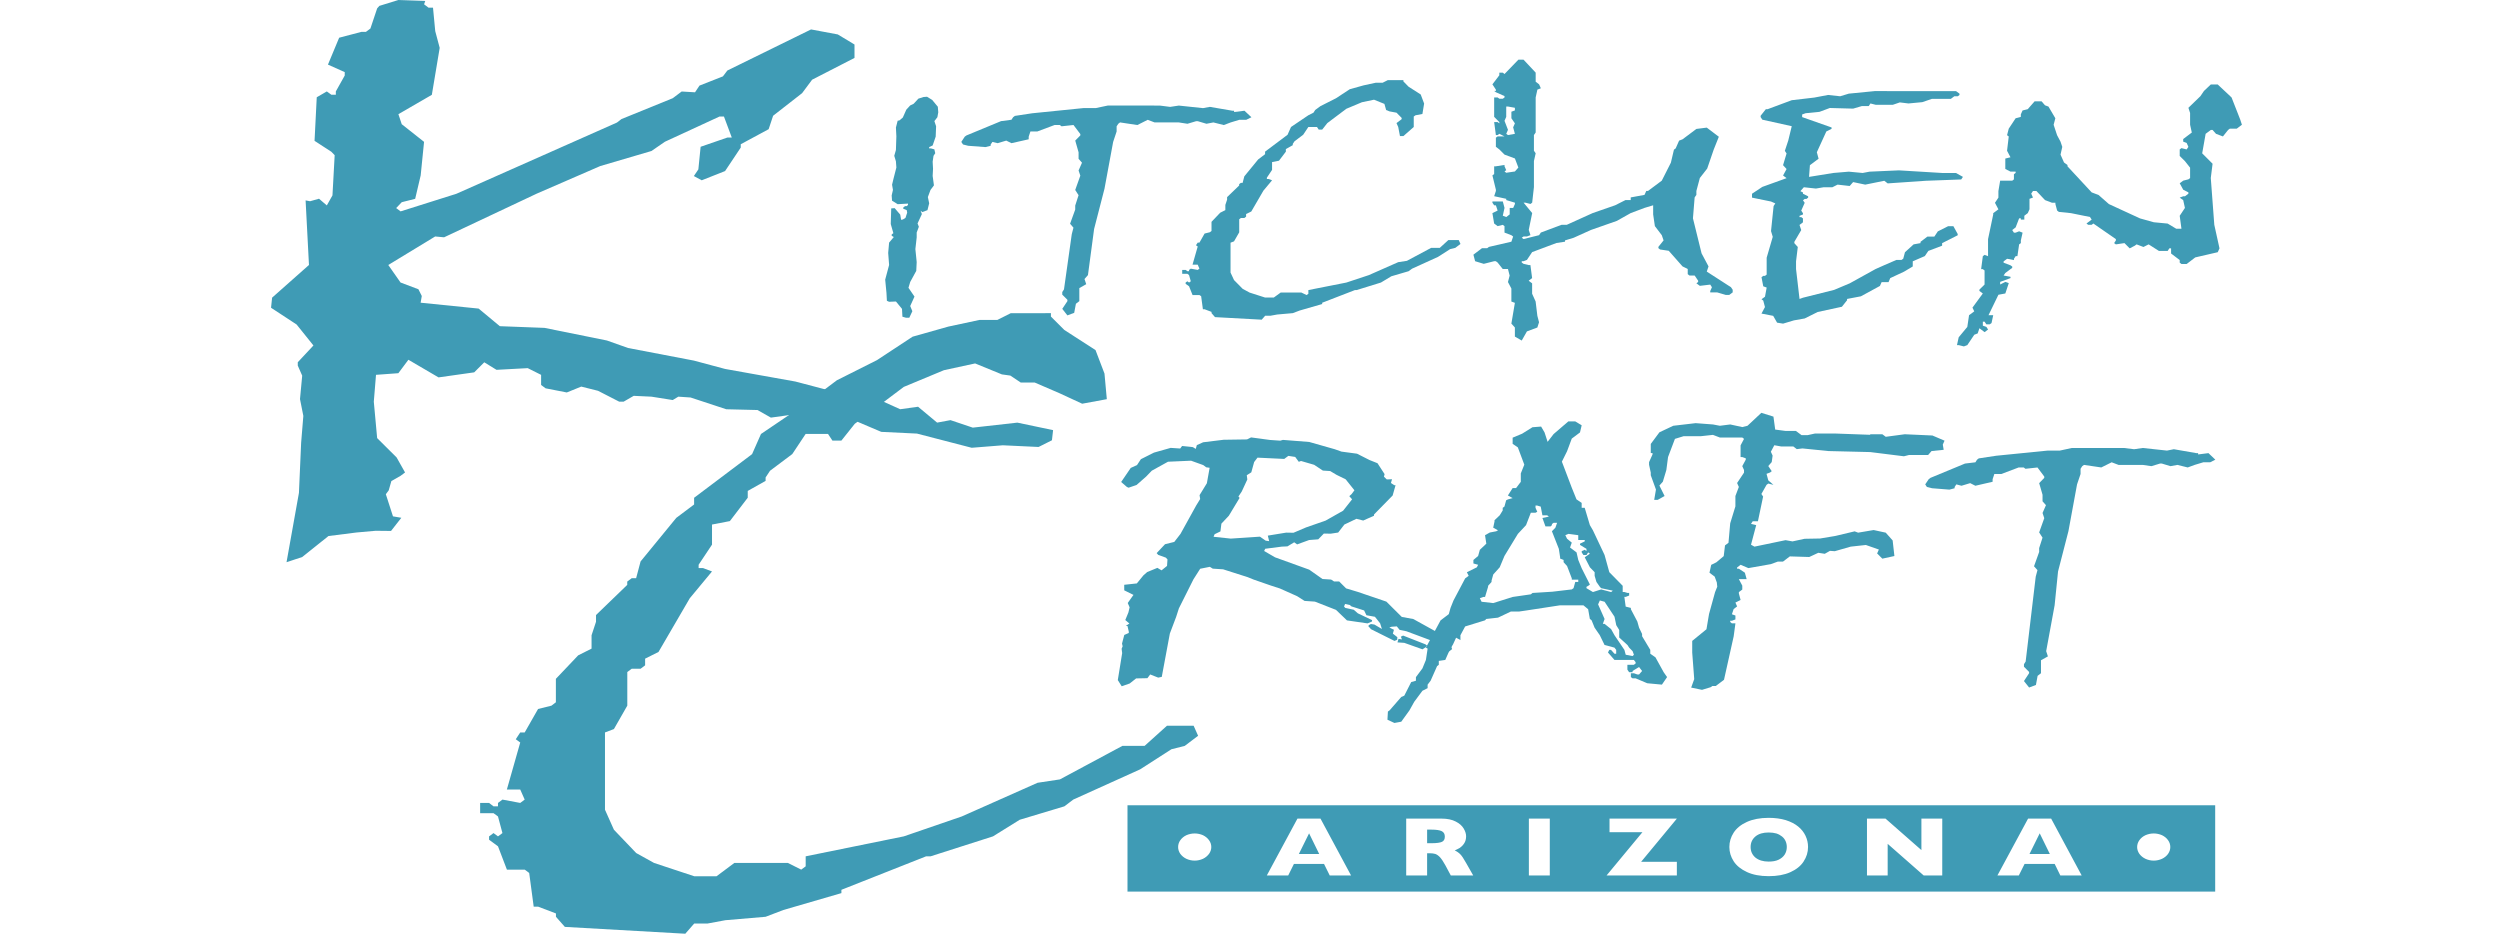 <svg height="62" viewBox="0 0 166 62" width="166" xmlns="http://www.w3.org/2000/svg"><g fill="#3f9bb5" fill-rule="evenodd" transform="translate(18)"><path d="m8.452 0-1.262.39-.146.165-.449 1.34-.296.22h-.296l-1.484.39-.743 1.785 1.114.498v.227l-.591 1.056v.218h-.299l-.299-.218-.669.387-.146 2.894 1.114.724.222.227-.146 2.67-.375.667-.519-.445-.591.167-.299-.055.224 4.287-2.448 2.17-.07.671 1.698 1.114 1.116 1.391-1.04 1.114v.222l.294.667-.146 1.556.222 1.118-.146 1.781-.146 3.328-.824 4.605 1.044-.347 1.74-1.391 1.855-.235 1.277-.114 1.023.011.684-.874-.555-.095-.474-1.469.191-.256.176-.618.61-.347.299-.224-.561-.997-1.292-1.285-.222-2.418.146-1.783 1.484-.108.667-.893 2.001 1.171 2.369-.335.667-.667.813.5 2.073-.112.889.445v.673l.299.222 1.406.275.961-.39 1.112.279 1.408.722h.294l.669-.387 1.181.055 1.41.224.371-.224.815.055 2.369.781 2.073.051.891.504 1.184-.165 1.997.724 2.445-.337 1.702.724 2.371.114 3.633.942 2.071-.165 2.371.112.887-.445.076-.673-2.371-.498-2.962.332-1.48-.498-.887.165-1.266-1.054-1.186.165-2.221-1.001-1.778-.059-2.96-.779-4.668-.836-2.073-.555-4.368-.836-1.406-.498-4.146-.838-2.964-.112-1.408-1.169-3.851-.39.076-.445-.222-.447-1.188-.449-.815-1.164 3.114-1.893.593.055 6.144-2.896 4.222-1.834 3.404-1.001.891-.614 3.627-1.675h.294l.521 1.397h-.296l-1.774.612-.15 1.501-.299.443.521.282 1.552-.614 1.04-1.56v-.22l1.853-1.001.296-.891 1.925-1.501.665-.893 2.814-1.446v-.891l-1.109-.669-1.776-.332-5.556 2.727-.296.39-1.556.612-.296.445-.887-.053-.591.445-3.409 1.387-.296.229-10.662 4.73-3.705 1.169-.294-.22.371-.39.891-.224.366-1.556.224-2.227-1.482-1.171-.222-.667 2.221-1.285.521-3.117-.296-1.112-.148-1.556h-.296l-.296-.224.076-.224z"/><path d="m43.555 6.424.343.212.373.451.03.371-.059.326-.199.256.114.347-.028.686-.201.586-.231.108v.087h.114l.231.064.057.256-.114.174-.057.387.025.476-.025.47.085.627-.229.307-.174.47.087.417-.114.453-.343.127-.114-.091.087.22-.288.627.087.218-.144.385v.324l-.087.775.087.862-.028.584-.402.737-.116.387.4.584-.284.627.142.345-.201.43h-.229l-.229-.066-.028-.521-.402-.489-.455.019-.146-.066-.028-.521-.085-.883.26-.974-.061-.8.061-.686.311-.368-.14-.085v-.089l.112-.083-.174-.608.032-1.037.227-.019.373.434.057.343.114-.021.174-.106.114-.347-.03-.169-.229-.091v-.083l.114-.091h.114l.085-.083v-.087l-.686.04-.373-.233-.025-.347.085-.366-.059-.347.087-.366.199-.777-.03-.409-.11-.368.11-.385.03-.908-.03-.584.116-.453.116-.019.227-.193.231-.521.256-.279.231-.112.315-.341.343-.108z"/><path d="m59.011 7.01.688.087.574-.087 1.605.169.459-.083 1.493.256h.114v.087l.688-.087.462.434-.345.169h-.459l-.572.174-.459.174-.69-.174-.459.089-.576-.171h-.112l-.574.171-.574-.089h-1.607l-.459-.174-.688.347-1.15-.174-.114.089-.112.171v.343l-.231.694-.574 3.104-.69 2.676-.409 3.062-.229.26.114.343-.457.26v.866l-.227.174-.114.603-.451.169-.341-.434.341-.512v-.091l-.341-.339v-.174l.114-.176.517-3.667.112-.432-.224-.26.341-.942v-.265l.222-.688-.222-.347.339-.951-.116-.343.227-.517-.227-.26v-.43l-.222-.779.339-.343v-.089l-.455-.603-.794.087-.114-.087h-.345l-1.148.43h-.459l-.114.345v.174l-1.145.258-.345-.171-.574.171-.345-.083-.116.169v.087l-.345.087-1.148-.087-.343-.087-.114-.169.229-.349.116-.083 2.295-.949.69-.091.112-.169.114-.087 1.15-.174 3.426-.347h.805l.802-.169z"/><path d="m75.185 5.322v.083l.343.351.807.517.227.603-.114.692-.459.087-.116.083v.694l-.686.603h-.229l-.116-.603-.114-.26.343-.26v-.083l-.343-.347-.459-.085-.229-.091-.114-.407-.69-.279-.805.169-1.033.434-1.262.949-.343.434h-.229l-.116-.174h-.572l-.345.517-.574.432-.116.174v.085l-.459.256v.174l-.457.601-.459.091v.519l-.345.517v.087h.116l.229.087-.574.686-.805 1.385-.345.169v.174l-.114.087h-.231l-.112.087v.866l-.345.601-.231.087v1.984l.231.498.574.582.457.248 1.035.332h.574l.457-.332h1.378l.343.167.119-.085v-.248l2.522-.498 1.495-.495 1.95-.86.574-.087 1.607-.86h.576l.572-.521h.688l.116.26-.345.26-.343.083-.807.517-1.719.781-.231.169-1.148.337-.688.415-1.609.498h-.112l-2.181.843v.087l-1.493.43-.459.174-1.033.091-.459.083h-.343l-.229.26-3.1-.169-.231-.265v-.083l-.459-.174h-.114l-.116-.866-.112-.078h-.459l-.231-.58-.229-.167v-.083l.116-.083.112.083.116-.083-.116-.413-.112-.087h-.343v-.256h.227l.116.087h.112v-.087l.116-.083.459.083.114-.083-.114-.265h-.345l.345-1.207-.116-.083.116-.174h.114l.343-.603.345-.085.114-.087v-.606l.574-.603.345-.174v-.347l.116-.347v-.169l.802-.773v-.091l.112-.083h.116l.114-.434.919-1.122.459-.347v-.171l1.493-1.12.229-.517 1.15-.777.343-.174.112-.176.347-.256 1.031-.521.919-.603.919-.256.805-.174h.457l.345-.174z"/><path d="m82.819 3.964-.919.951-.114-.091h-.231v.174l-.459.603.231.349v.087h-.114l.114.087.574.256v.091l-.114.083h-.231l-.112-.083h-.231v1.289l.343.347v.083l-.112-.083h-.231l.114.86h.116l.112-.083.345.174h-.457l-.116.083v.606l.229.174.345.345.69.256.229.603-.229.26-.576.087-.114-.087.114-.087-.114-.256v-.091l-.574.091h-.114v.517l-.116.087.231.951v.083l-.114.347.802.174v.083l.576.174v.087l-.116.26h-.231v.432l-.229.174-.229-.087.114-.519-.114-.43h-.69v.083l.116.174h.114l.116.349-.347.169.116.69.231.174.343-.085.114.085v.43l.457.174.116.087-.116.343-1.491.345-.114.085h-.345l-.572.432.114.434.574.174.688-.174h.114l.116.087.343.432h.345l.112.434-.112.43.227.43v.864l.233.087-.233 1.38.233.258v.603l.455.263.345-.608.692-.258.112-.349-.112-.43-.114-.946-.233-.517v-.69l-.229-.174.229-.174-.114-.866h-.114l-.343-.083-.119-.087v-.087h.119l.227-.087.345-.517 1.609-.603.574-.089v-.085l.572-.174 1.15-.519 1.721-.603.919-.517.917-.345.574-.174v.606l.114.777.459.603.119.345-.345.43v.085l.112.089.576.087.915 1.037.345.171v.343l.116.091h.343l.233.343v.087l-.116.087.229.169.69-.083.112.174-.112.256v.087h.457l.574.169h.231l.229-.169v-.174l-.114-.169-1.607-1.037.116-.345-.462-.868-.572-2.325.112-1.387.116-.169v-.26l.229-.86.489-.627.43-1.253.343-.86-.802-.606-.688.087-.921.69-.227.087-.229.517-.114.085-.203.862-.603 1.192-.917.686h-.114l-.116.26-.917.169v.174h-.345l-.688.347-1.493.519-1.721.779h-.345l-1.376.514-.116.174-1.031.256-.119-.085.119-.085h.227l.231-.087-.114-.347.229-1.12-.572-.692h.114l.343.087.114-.087.116-1.033v-1.728l.116-.517-.116-.169v-1.042l.116-.169v-2.071-.256l.114-.521.229-.087-.116-.263-.227-.174v-.603l-.805-.86zm-.805 3.11h.116l.459.083v.174l-.233.087v.434l.233.339-.116.265.116.43-.459.083-.116-.083.116-.265-.231-.599.114-.26z"/><path d="m111.879 6.05.231.169v.087l-.114.087h-.231l-.231.174h-1.262l-.631.216-.917.087-.576-.07-.459.157h-1.148l-.343-.087-.114.174h-.459l-.576.169-1.548-.042-.688.256-.919.091-.231.083v.174l1.954.688v.091l-.347.174-.631 1.38.116.43-.576.43-.057.777 1.607-.26 1.033-.087.919.087.457-.087 1.952-.087 2.869.174h.919l.462.26-.116.171-2.352.087-2.528.174-.227-.174-1.264.256-.805-.169-.227.26-.805-.091-.345.174h-.576l-.517.087-.802-.087-.229.26.171.087v.085l.345.171v.087l-.114.087h-.116l-.114.089.114.169-.229.517.114.174v.083l-.229.091v.083h.114l.114.087v.26l-.229.174.114.339-.457.783v.087l.229.256-.116.951v.512l.231 1.986.229-.083 2.069-.519 1.033-.434 1.719-.951.576-.256.802-.347h.343l.116-.083.114-.43.574-.521.459-.083v-.087l.457-.347h.462l.229-.345.688-.347h.345l.288.521v.083l-1.035.523v.169l-.915.347-.233.343-.802.347v.343l-.574.343-.921.43-.112.265h-.459l-.114.256-1.264.688-.917.174v.087l-.343.432-1.609.347-.862.43-.716.127-.72.216-.398-.064-.258-.453-.777-.15.231-.434-.114-.43-.116-.087.231-.169.112-.608-.227-.083-.116-.603.116-.091h.114l.112-.083v-1.12l.404-1.387-.114-.383.171-1.662.114-.174-.286-.127-1.262-.258v-.258l.686-.455 1.609-.58-.233-.176.233-.43-.233-.256.233-.777-.114-.174.227-.686.231-.951-1.952-.432-.114-.174v-.087l.345-.434h.114l1.607-.599 1.493-.174.917-.174.805.087.574-.174 1.721-.169z"/><path d="m128.796 5.61-.453.43-.233.343-.8.775.112.347v.777l.114.519-.572.43v.174l.229.085.116.263-.116.169-.345-.087-.116.087v.434l.347.343.343.434v.686l-.112.089-.345.087-.233.174.233.428.345.176v.087l-.231.174h-.114l-.233.087.233.169.114.517-.347.521.116.862h-.343l-.574-.345-.917-.087-.917-.256-2.066-.951-.686-.603-.459-.174-1.605-1.73v-.087l-.231-.169-.231-.521.116-.512-.116-.347-.229-.43-.229-.692.114-.432-.457-.777-.231-.085-.227-.263h-.462l-.457.521-.343.085-.116.258v.169l-.345.091-.457.692-.112.432.112.085-.112.949.227.432-.343.085v.692l.343.174h.343v.085l-.114.089v.343l-.112.087h-.802l-.116.69v.434l-.229.343.229.434-.345.256v.087l-.343 1.639v1.131l-.231-.089-.116.089-.112.86h.112l.116.087v.934l-.343.339v.087l.227.169-.688.938.119.248-.345.256-.116.777-.572.69-.114.519h.114l.345.087.227-.087.462-.688.227-.089.116-.343.343.258.231-.174-.114-.174-.233-.08v-.265h.116l.116.174h.229l.116-.085.112-.521h-.313l.658-1.357.459-.085.229-.686-.229-.083-.343.174v-.174l.686-.252v-.087l-.459-.083.116-.169.459-.343v-.083l-.116-.083-.459-.174v-.087l.233-.174.455.087v-.087l.114-.174h.116l.114-.781.114-.085v-.176l.116-.517-.231-.091-.231.091h-.114l-.112-.174.227-.176.231-.601h.114v.083h.231v-.256l.229-.174.114-.256v-.694l.231-.083-.116-.26.116-.174h.229l.572.603.459.174h.229v.087l.114.43.114.091.802.083 1.264.256.114.174-.345.26.114.085h.231l.112-.085 1.495 1.035v.089l-.116.176.116.085.57-.085.347.349.345-.18.112-.085.457.174.343-.174.688.438h.576l.112-.174h.116v.343l.572.434v.174l.116.089h.345l.572-.438 1.493-.345.116-.256-.345-1.565-.233-3.108.119-.946-.69-.69.229-1.296.343-.256h.119l.227.256.459.174.343-.43.116-.087h.459l.343-.26-.112-.343-.576-1.469-.917-.86z"/><path d="m75.165 42.202-.148.074.074.182-.229-.038-.072.235.455.03 1.209.43.243-.159.061-.083-.11-.091zm2.395 1.366.351-.066.508-.402-.256-.714-2.32-1.283-.766-.14-1.023-1.016-1.912-.65-.762-.229-.457-.457-.345-.004-.193-.125-.572-.036-.879-.62-2.274-.821-.72-.419.068-.148 1.101-.142.377-.017.449-.271.193.14.796-.29.608-.047.371-.383.459.008.493-.076.411-.531.8-.381.451.116.714-.318.006-.087 1.234-1.258.193-.682-.087-.004-.22-.146.074-.248-.349.013-.188-.182.042-.171-.47-.724-.531-.212-.83-.421-1.031-.138-.449-.159-1.69-.481-1.747-.138-.178.051-.686-.047-1.253-.169-.269.133-1.552.023-1.363.167-.417.188-.072.252-.195-.119-.714-.072-.125.165-.631-.042-1.112.315-.866.436-.258.392-.415.188-.637.934.379.328.114.051.529-.18.642-.565.371-.385 1.076-.595 1.531-.068.811.292.193.146.229.032-.184 1.027-.485.79.04.258-.258.419-1.048 1.895-.413.534-.614.152-.557.591.106.119.506.182.108.119-.03.43-.364.294-.277-.165-.678.279-.248.218-.438.536-.838.091.002.368.612.303-.381.538.125.288-.08.339-.207.504.271.233-.239.159.114.006.087.379-.002.083-.299.131-.15.574.042.178-.068.165.036.288-.29 1.793.26.409.531-.184.426-.337.749-.015.186-.248.531.21.237-.049.536-2.877.417-1.103.184-.57.965-1.925.449-.705.642-.127.193.121.688.044 1.632.521.392.159 1.152.4.591.191 1.145.512.495.315.686.047 1.402.548.728.699 1.368.199.294-.127.006-.089-.946-.453-.271-.237-.565-.123-.08-.093.068-.167.313.068.108.091.845.271.152.318.565.102.345.434.119.377-.498-.294-.229-.036-.116.059-.066.074.186.212 1.558.777.178-.074.013-.174-.299-.235.072-.256-.305-.15.148-.053.347-.023.186.231.453.093 1.569.586.108.091-.182.161.087.438-.123.078.11.095-.064.083.22.142zm-10.014-13.298.455.07.239.324.148-.055.872.254.578.383.487.032.415.248.612.301.582.728-.186.248-.155.142.186.21-.597.756-1.164.658-1.296.451-.832.354-.487-.008-1.22.199.089.368-.231-.034-.381-.265-1.937.129-1.141-.121.068-.169.387-.188.064-.514.495-.527.714-1.184-.078-.091.22-.332.371-.8-.036-.282.301-.193.188-.682.222-.292 1.776.085z"/><path d="m88.23 39.87.315.087.658.993.116.561.197.322v.498l.546.498.116.176.227.233.087.237-.087.087-.457-.087-.087-.32-.658-.974-.227-.409-.432-.347h-.114l.114-.324-.43-.97zm-2.09-4.421.656.087v.237.085h.43v.089l-.313.152v.083l.428.26v.064.087l-.114-.087-.201.087v.087l.114.174h.201l.114-.174.114.083-.343.241.343.665.315.326v.239l.119.407.227.324.085.091.775.165-.112.091-.663-.174-.544.174-.43-.256v-.091l.114-.064.114-.087-.544-1.078-.229-.557-.114-.5-.432-.324.116-.324-.313-.258-.116-.237zm-9.46 7.554.114.064-.114.754-.231.561-.432.58v.239l-.313.087-.459.904-.201.087-.773.887-.114.083-.03.54.462.216.455-.083.546-.756.315-.565.544-.733.345-.174v-.233l.199-.26.43-.97.114-.089v-.258l.43-.064.286-.648.231-.39.201-.438.288.159v-.324l.313-.582 1.319-.407.085-.091.777-.087.857-.407h.546l.457-.066 2.263-.347h1.548l.315.26.114.646.116.091.199.489.345.5.315.648.658.176.116.15v.256h-.116l-.227-.256h-.116l-.087.174.43.493h1.289l.116.15v.087l-.116.085h-.43v.324l.116.171h.227v-.083l.432-.263.201.263-.201.233h-.114l-.231-.083h-.199v.256l.112.083h.203l.773.326.974.091.343-.5-.227-.324-.546-.989-.343-.239v-.256l-.544-.906v-.15l-.201-.417-.114-.407-.43-.819v-.087l-.345-.087-.087-.644h.087l.231-.091v-.174h-.116l-.201-.061h-.112v-.411l-.889-.906-.315-1.141-.775-1.641-.201-.343-.343-1.148h-.201v-.326l-.343-.233-.315-.777-.656-1.728.343-.69.313-.841.546-.409.112-.474-.428-.26h-.457l-.978.841-.4.517-.201-.622-.229-.392-.574.044-.688.43-.629.263v.411l.345.233.43 1.148-.233.582v.557l-.313.415h-.229l-.315.493.315.174-.315.087-.116.059-.114.417-.114.083v.174l-.201.324-.343.324v.083l-.087.413.318.174-.116.064-.43.083-.315.178.085.563-.43.407-.114.409-.313.265v.233l.313.087-.085.169-.661.326.119.239-.233.169-.775 1.467-.199.498-.114.409-.546.415zm7.393-9.434.231.07.112.58h.318l.112.083-.43.091.201.559h.345l.085-.083v-.07l.114-.087h.231l-.114.326-.231.237.459 1.167.085.561v.085l.231.091v.15l.231.256.313.817v.087h.43v.15h-.199l-.114.415-.116.083-1.289.152-1.319.083-.112.091-1.205.174-1.292.407-.773-.087-.116-.237.231-.083h.114l.201-.673v-.064l.231-.26v-.087l.112-.407.43-.478.315-.754.891-1.465.542-.58.318-.824h.311l.116-.064-.116-.26v-.152z"/><path d="m99.757 27.663.116.86.688.091h.688l.373.279h.402l.487-.106h1.376l2.295.083v-.036h.805l.227.169 1.264-.169 1.834.083.805.343-.116.26.059.347-.805.083-.227.26h-1.264l-.343.087-2.238-.279-2.782-.068-1.721-.174-.373.047-.229-.176h-.802l-.462-.083-.229.432.116.256-.059.43-.229.263.229.343-.112.087-.233.087.116.434.343.299-.343-.087-.116.087-.343.608.116.169-.345 1.641h-.345l-.114.174.345.083-.345 1.3.229.127 2.066-.43.459.083.802-.174 1.031-.019 1.033-.174 1.262-.301.231.087 1.031-.174.802.174.459.517.116 1.035-.802.174-.345-.345.116-.26-.864-.303-1.004.11-1.061.303-.318-.023-.345.195-.43-.066-.601.279-1.289-.04-.457.347h-.345l-.459.167-1.491.263-.517-.22-.231.176v.085h.116l.398.263.119.43h-.517l.227.43v.26l-.227.169v.091l.114.43-.343.174.112.256-.229.174-.116.347.233.083v.26l-.233.087h-.112v.083l.112.091h.233l-.116.862-.642 2.884-.546.411h-.227l-.116.083-.572.174-.72-.15.203-.561-.133-1.762v-.777l.946-.773.171-1.014.4-1.45.146-.362-.03-.284-.142-.387-.345-.256.114-.523.343-.169.489-.411.085-.711.231-.174.114-1.294.345-1.124v-.688l.229-.603-.116-.26.459-.69v-.174l-.116-.256.233-.432v-.087l-.233-.085h-.112v-.777l.229-.43-.116-.091h-1.491l-.457-.174-.802.087h-1.145l-.578.178-.457 1.207-.112.86-.233.777-.229.256.345.694-.457.256h-.233l.116-.686-.345-.951v-.174l-.112-.519v-.174l.229-.512v-.091h-.116v-.606l.574-.773.919-.434 1.488-.174 1.15.087.457.087.69-.087.8.174.345-.087.919-.86z"/><path d="m123.017 29.745.688.083.574-.083 1.607.174.459-.091 1.491.26h.119v.087l.686-.087.457.434-.343.174h-.457l-.576.174-.457.169-.686-.169-.462.083-.574-.174h-.114l-.576.174-.574-.083h-1.607l-.457-.174-.69.343-1.148-.169-.116.083-.112.174v.347l-.233.688-.572 3.106-.69 2.676-.227 2.244-.561 3.049.114.347-.459.256v.862l-.224.174-.112.606-.453.169-.341-.43.341-.519v-.087l-.341-.343v-.169l.112-.176.669-5.636.116-.434-.229-.256.341-.951v-.256l.224-.694-.224-.347.339-.946-.114-.345.227-.519-.227-.256v-.434l-.224-.773.339-.349v-.087l-.451-.603-.798.087-.114-.087h-.343l-1.148.434h-.462l-.114.345v.169l-1.145.265-.345-.174-.576.174-.343-.091-.114.174v.083l-.345.091-1.15-.091-.343-.083-.114-.174.231-.343.114-.089 2.297-.951.688-.083.112-.174.114-.087 1.15-.174 3.426-.343h.805l.802-.174z"/><path d="m49.112 20.797-.889.447h-1.186l-2.071.443-2.369.669-2.369 1.558-2.663 1.338-.889.669-.296.445-.889.445-2.962 2.005-.591 1.338-3.849 2.898v.445l-1.184.889-2.371 2.894-.296 1.114h-.294l-.296.222v.22l-2.073 2.003v.447l-.296.896v.887l-.889.447-1.48 1.558v1.558l-.294.224-.889.22-.889 1.56h-.296l-.296.449.296.218-.887 3.121h.887l.296.669-.296.222-1.181-.222-.296.222v.227h-.296l-.296-.227h-.593v.68h.889l.296.218.296 1.103-.296.22-.296-.22-.296.22v.222l.593.438.591 1.548h1.184l.296.22.299 2.238h.294l1.184.451v.222l.591.671 7.997.453.593-.678h.889l1.184-.22 2.668-.227 1.181-.451 3.851-1.12v-.22l5.623-2.223h.299l4.143-1.325 1.776-1.103 2.964-.891.591-.449 4.44-2.007 2.075-1.334.887-.224.887-.671-.296-.665h-1.774l-1.482 1.336h-1.478l-4.146 2.225-1.482.224-5.033 2.236-3.851 1.323-6.515 1.325v.665l-.296.218-.885-.443h-3.557l-1.181.883h-1.482l-2.666-.883-1.186-.658-1.48-1.548-.593-1.328v-5.132l.593-.224.889-1.556v-2.232l.296-.22h.591l.296-.224v-.443l.889-.445 2.075-3.563 1.478-1.783-.593-.222h-.296v-.224l.889-1.334v-1.334l1.186-.229 1.186-1.552v-.451l1.186-.667v-.227l.294-.445 1.478-1.109.889-1.338h1.482l.294.445h.595l.887-1.114 3.256-2.452 2.666-1.109 2.071-.449 1.778.728.561.078.694.464h.929l1.622.699 1.524.705 1.637-.301-.155-1.7-.595-1.56-2.071-1.336-.891-.889v-.227z"/><path d="m100.332 55.548c-.104-.083-.227-.155-.377-.205-.148-.042-.32-.066-.517-.066-.373 0-.665.087-.877.263-.214.182-.32.413-.32.703 0 .286.108.519.32.701.216.174.506.265.877.265.256 0 .474-.036.654-.121.178-.085.315-.197.411-.345.091-.146.14-.311.14-.5 0-.144-.028-.273-.078-.387-.051-.119-.127-.22-.233-.307zm25.629 1.148c-.095.133-.233.248-.404.33-.171.076-.354.119-.548.119-.195 0-.379-.042-.548-.119-.174-.083-.309-.197-.407-.33-.097-.14-.148-.292-.148-.453 0-.163.051-.318.148-.453.097-.14.233-.25.404-.332.169-.074.354-.116.55-.116.195 0 .379.042.55.116.169.083.307.193.402.332.1.136.148.29.148.453 0 .161-.049.313-.148.453zm-7.156 1.433-.375-.766h-1.997l-.383.766h-1.421l2.035-3.773h1.533l2.026 3.773zm-7.84 0h-1.234l-2.39-2.098v2.098h-1.374v-3.773h1.232l2.382 2.09v-2.09h1.385zm-9.21-.917c-.199.299-.493.531-.885.705-.392.174-.868.26-1.431.26-.567 0-1.048-.091-1.442-.273-.396-.184-.688-.417-.881-.714-.191-.296-.286-.61-.286-.949 0-.341.095-.656.284-.951.191-.294.485-.536.881-.714.394-.178.877-.271 1.444-.271.426 0 .805.053 1.137.152.335.108.608.248.824.426.214.174.377.379.487.614.11.237.167.478.167.743 0 .349-.1.671-.299.97zm-8.412.011v.906h-4.666l2.378-2.869h-2.183v-.904h4.472l-2.373 2.867zm-9.826.906h1.389v-3.773h-1.389zm-5.185 0-.36-.673c-.131-.241-.254-.421-.358-.536-.106-.112-.21-.182-.309-.218-.102-.03-.231-.047-.39-.047h-.155v1.474h-1.389v-3.773h2.356c.379 0 .692.068.934.195.243.123.419.279.527.462.106.18.161.354.161.512 0 .193-.044.356-.136.487-.089.131-.184.222-.282.288-.1.055-.212.116-.337.169.15.068.271.155.366.252.097.095.229.29.394.589l.466.819zm-8.039 0-.379-.766h-1.997l-.379.766h-1.421l2.033-3.773h1.531l2.028 3.773zm-8.014-1.433c-.1.133-.233.248-.404.33-.171.076-.354.119-.548.119-.197 0-.379-.042-.55-.119-.174-.083-.305-.197-.404-.33-.097-.14-.146-.292-.146-.453 0-.163.049-.318.146-.453.1-.14.231-.25.402-.332.171-.074.354-.116.553-.116.197 0 .379.042.55.116.169.083.303.193.402.332.1.136.15.29.15.453 0 .161-.051.313-.15.453zm-5.414 2.505h72.223v-5.733h-72.223zm11.378-2.494h1.353l-.673-1.374zm9.485-1.52c-.138-.064-.364-.1-.678-.1h-.29v.902h.296c.337 0 .57-.034.694-.093.125-.059.186-.174.186-.343 0-.178-.07-.299-.21-.366zm39.029 1.52h1.353l-.673-1.374z"/></g></svg>